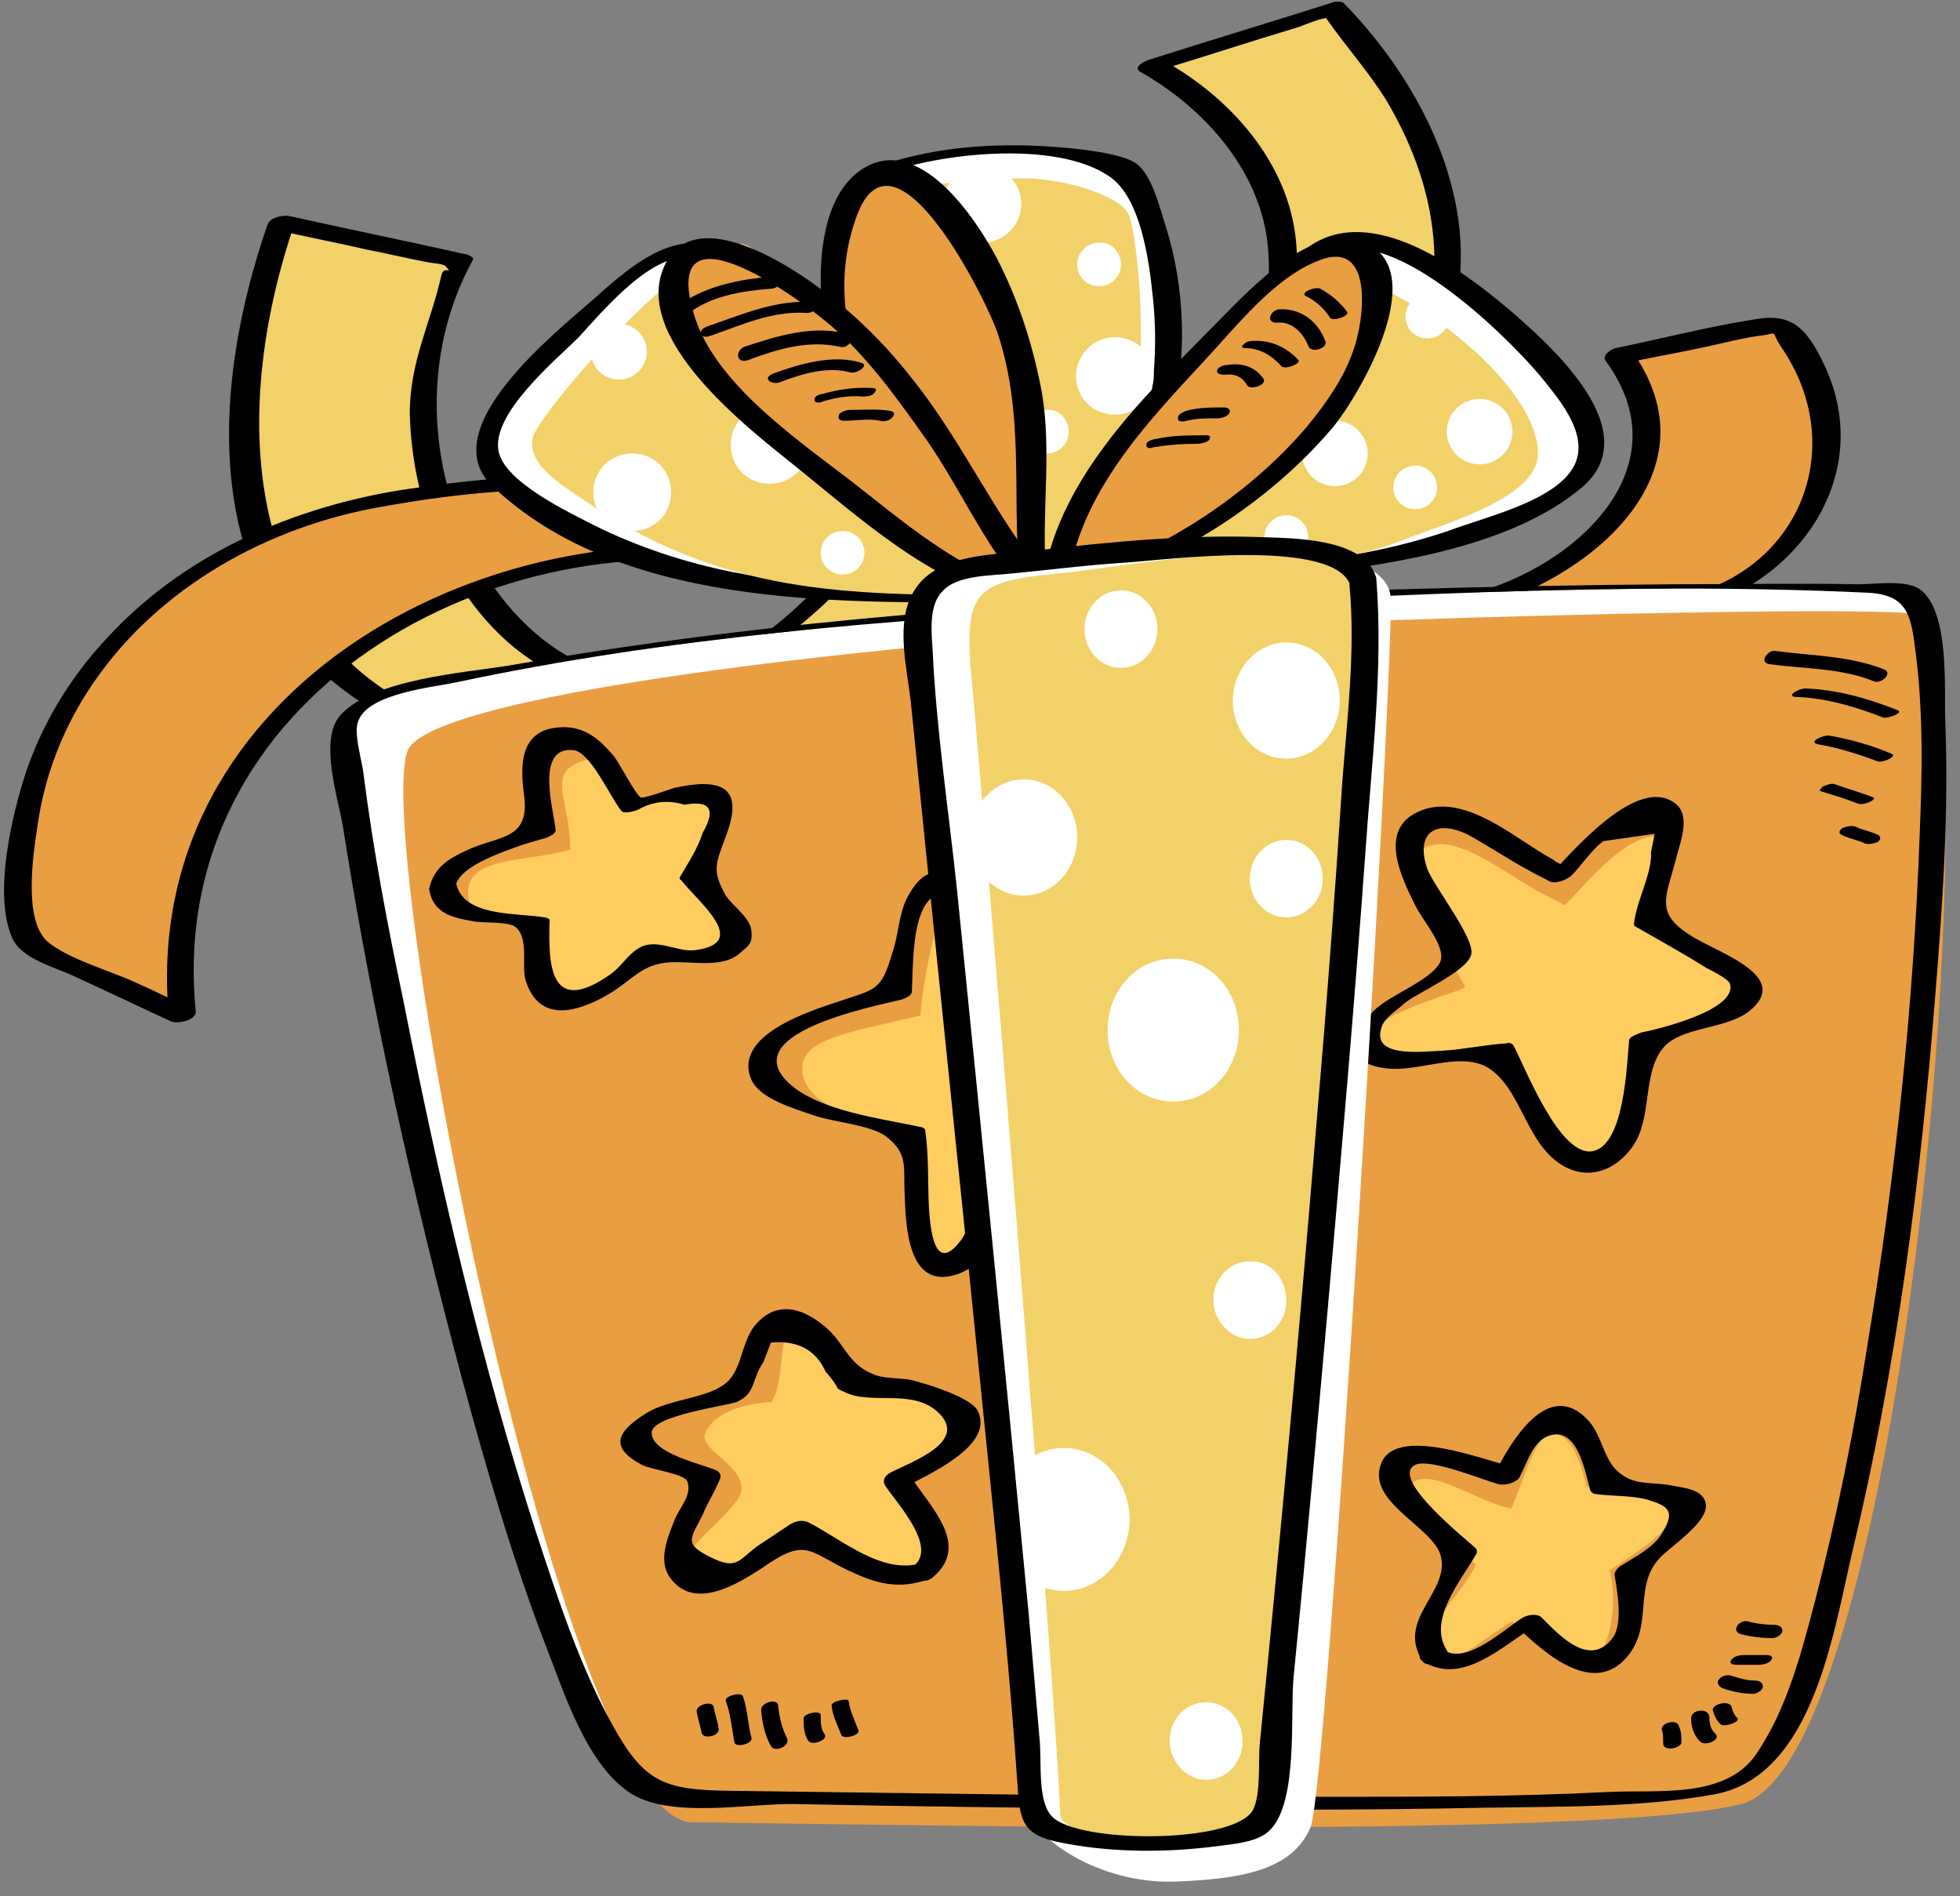 <svg width="122" height="118" viewBox="0 0 122 118" fill="none" xmlns="http://www.w3.org/2000/svg">
<rect x="0" y="0" width="122" height="118" fill="#808080" stroke="none"/>
<g clip-path="url(#clip0)">
<path d="M70.91 34.705C75.753 28.674 80.899 23.849 79.839 14.576C79.082 8.093 71.742 4.098 71.742 4.098L83.093 0.555C83.093 0.555 91.341 9.149 90.131 17.743C88.769 27.241 79.839 32.971 71.818 36.816" fill="#F2D168"/>
<path d="M71.667 34.705C76.434 28.825 81.428 23.095 80.672 15.029C80.218 10.129 76.585 6.058 72.348 3.721C72.196 3.947 71.969 4.249 71.818 4.475C74.845 3.57 77.796 2.59 80.823 1.685C81.428 1.459 82.109 1.158 82.791 1.082C83.472 1.007 82.109 0.63 82.564 1.158C83.774 2.892 85.136 4.399 86.272 6.209C89.828 12.164 90.585 18.874 86.65 24.829C83.093 30.332 77.115 33.8 71.288 36.589C70.305 37.042 71.818 37.268 72.272 37.042C79.764 33.348 88.163 28.297 90.433 19.703C92.325 12.692 88.542 5.229 83.699 0.253C83.547 0.027 83.018 0.102 82.866 0.178C79.083 1.384 75.299 2.515 71.515 3.721C71.288 3.796 70.456 4.173 70.986 4.475C74.996 6.736 78.553 10.732 78.931 15.481C79.537 23.397 74.694 28.975 70.002 34.705C69.699 35.232 71.364 35.082 71.667 34.705Z" fill="black"/>
<path d="M104.433 37.645C114.043 36.212 116.313 25.131 110.487 20.155L100.725 22.115C106.476 29.201 97.622 36.891 89.98 37.72" fill="#EA9E42"/>
<path d="M104.584 38.097C111.546 36.816 116.843 29.805 113.589 22.794C112.53 20.532 111.622 19.477 109.352 19.854C106.4 20.306 103.525 21.06 100.574 21.663C100.271 21.738 99.666 22.115 99.968 22.492C105.19 29.654 96.941 36.212 90.131 37.268C89.298 37.419 88.844 38.474 89.98 38.323C97.547 37.193 107.46 30.031 101.557 21.814C101.33 22.115 101.103 22.341 100.952 22.643C102.692 22.266 104.433 21.964 106.173 21.587C107.233 21.361 108.368 21.06 109.427 20.909C110.865 20.758 110.108 20.457 110.865 21.587C115.178 27.845 112 35.76 104.357 37.193C103.298 37.343 103.525 38.323 104.584 38.097Z" fill="black"/>
<path d="M62.132 34.026C49.268 55.059 3.864 52.27 17.561 13.898L28.685 16.31C20.437 30.181 35.495 54.682 52.37 35.76" fill="#F2D168"/>
<path d="M61.375 34.026C54.868 44.354 40.792 49.179 29.139 45.41C14.913 40.886 14.156 25.96 18.393 13.747C17.939 13.898 17.485 14.124 17.031 14.275C18.999 14.727 20.966 15.104 22.934 15.556C24.145 15.783 25.355 16.084 26.566 16.31C26.869 16.386 27.626 16.386 27.777 16.612C28.231 17.14 27.625 16.461 27.474 17.14C26.793 20.155 25.507 22.492 25.507 25.734C25.582 28.749 26.263 31.765 27.55 34.479C29.669 38.926 33.604 42.696 38.749 43.073C44.501 43.45 49.419 39.756 53.127 35.76C53.581 35.308 51.916 35.459 51.614 35.76C48.057 39.605 43.138 43.525 37.539 41.791C34.36 40.811 31.863 38.399 30.123 35.609C26.566 29.805 26.112 22.191 29.442 16.16C29.517 16.009 29.215 15.934 29.139 15.858C25.431 15.029 21.723 14.275 18.015 13.446C17.637 13.37 16.804 13.521 16.653 13.973C13.021 24.452 12.34 37.72 23.161 44.128C31.182 48.877 41.852 48.199 50.176 44.505C55.322 42.243 59.786 38.7 62.737 33.951C63.267 33.423 61.678 33.649 61.375 34.026Z" fill="black"/>
<path d="M66.445 36.74C74.164 29.654 74.164 16.461 70.078 10.43C68.413 10.204 66.067 9.299 64.402 9.375C60.543 9.752 58.121 9.149 54.641 10.656" fill="white"/>
<path d="M65.31 38.474C73.029 31.388 70.91 14.501 70.229 13.295C69.624 12.089 65.764 10.958 63.192 11.109C60.619 11.259 58.046 11.109 54.565 12.616" fill="#F2D168"/>
<path d="M67.126 36.74C72.953 31.011 74.996 21.889 72.575 14.124C72.197 12.993 71.743 10.958 70.759 10.204C69.926 9.526 66.9 9.224 65.689 9.149C61.905 8.847 57.743 9.149 54.262 10.506C53.203 10.958 54.187 11.109 54.868 10.883C58.349 9.526 65.689 8.696 69.018 10.958C70.986 12.239 71.516 16.16 71.743 18.346C72.499 25.055 70.532 32.066 65.613 36.891C65.31 37.193 66.9 37.042 67.126 36.74Z" fill="black"/>
<path d="M63.57 12.692C63.57 13.973 62.51 15.104 61.148 15.104C59.862 15.104 58.727 14.049 58.727 12.692C58.727 11.335 59.786 10.28 61.148 10.28C62.51 10.28 63.57 11.41 63.57 12.692Z" fill="white"/>
<path d="M71.818 23.397C71.818 24.678 70.759 25.809 69.397 25.809C68.034 25.809 66.975 24.754 66.975 23.397C66.975 22.115 68.034 20.984 69.397 20.984C70.759 20.984 71.818 22.04 71.818 23.397Z" fill="white"/>
<path d="M69.775 16.461C69.775 17.215 69.17 17.818 68.413 17.818C67.656 17.818 67.051 17.215 67.051 16.461C67.051 15.707 67.656 15.104 68.413 15.104C69.17 15.029 69.775 15.707 69.775 16.461Z" fill="white"/>
<path d="M66.521 26.864C66.521 27.618 65.916 28.221 65.159 28.221C64.402 28.221 63.797 27.618 63.797 26.864C63.797 26.111 64.402 25.508 65.159 25.508C65.916 25.432 66.521 26.111 66.521 26.864Z" fill="white"/>
<path d="M64.251 35.459C63.873 32.217 64.705 28.9 64.175 25.658C63.419 20.909 61.376 14.652 57.289 11.486C52.825 7.942 51.69 15.783 51.841 18.27C52.295 25.281 56.987 31.991 62.284 36.891" fill="#EA9E42"/>
<path d="M65.083 35.383C64.856 31.689 65.462 28.071 64.856 24.452C64.327 21.587 63.419 18.723 62.056 16.084C60.694 13.521 57.138 8.169 53.581 10.581C50.857 12.466 50.857 17.366 51.311 20.23C52.37 27.015 56.835 32.745 61.754 37.419C62.283 37.946 63.721 37.117 63.04 36.439C57.138 30.935 50.176 21.814 53.354 13.37C55.7 7.189 61.451 18.723 62.132 20.834C63.721 25.734 63.04 30.483 63.419 35.534C63.419 36.363 65.083 36.137 65.083 35.383Z" fill="black"/>
<path d="M69.094 37.645C57.365 38.172 21.42 41.64 21.42 45.108C21.42 51.667 33.301 111.75 41.322 111.825C54.262 111.976 99.212 113.107 107.838 111.147C116.54 109.187 124.032 37.343 118.432 36.665C115.027 36.363 89.98 36.665 69.094 37.645Z" fill="white"/>
<path d="M70.834 39.228C59.105 39.756 26.642 42.922 25.355 46.767C23.236 52.948 35.041 113.333 43.062 113.408C56.002 113.559 99.817 114.464 108.368 112.278C118.886 109.639 124.486 38.776 118.886 38.173C115.405 37.796 91.72 38.248 70.834 39.228Z" fill="#EA9E42"/>
<path d="M69.624 37.343C56.986 38.022 44.122 39.228 31.712 41.414C28.988 41.867 23.236 42.243 21.193 44.505C19.831 46.013 21.042 49.631 21.345 51.441C23.161 62.975 25.734 74.509 28.761 85.817C30.274 91.395 31.863 96.899 33.906 102.251C35.041 105.116 36.404 109.639 39.128 111.524C41.625 113.258 46.695 112.202 49.57 112.278C56.684 112.428 63.873 112.504 70.986 112.579C78.099 112.654 85.212 112.654 92.401 112.504C97.093 112.428 102.087 112.504 106.703 111.674C112.908 110.544 114.119 101.497 115.33 96.446C118.054 85.063 119.567 73.378 120.475 61.769C120.929 56.19 121.308 50.461 121.081 44.882C121.005 42.922 121.383 38.022 119.492 36.665C118.584 36.062 116.692 36.363 115.708 36.363C111.849 36.288 107.914 36.363 104.054 36.363C92.628 36.439 81.126 36.816 69.624 37.343C69.321 37.343 67.808 38.022 68.564 37.946C84.38 37.193 100.498 36.137 116.313 36.891C118.886 37.042 118.962 38.474 119.265 40.811C119.719 44.505 119.643 48.199 119.492 51.893C119.113 62.522 117.978 73.227 116.238 83.706C115.405 89.058 114.346 94.335 112.984 99.613C112.151 102.779 111.243 106.322 109.352 109.111C107.46 111.976 103.222 111.373 100.12 111.524C94.217 111.825 88.239 111.825 82.337 111.825C69.926 111.825 57.592 111.599 45.181 111.448C41.398 111.373 40.111 110.921 38.22 107.528C36.101 103.759 34.739 99.537 33.377 95.391C29.896 84.611 27.323 73.453 25.128 62.372C24.145 57.698 23.236 52.948 22.631 48.199C22.555 47.37 21.95 45.56 22.328 44.806C23.009 43.148 26.944 42.771 28.382 42.469C41.474 39.68 55.246 38.549 68.64 37.871C68.867 37.946 70.38 37.343 69.624 37.343Z" fill="black"/>
<path d="M48.889 35.082C29.744 30.634 9.086 44.128 11.356 63.201L1.67 58.678C-0.827 44.203 10.675 32.594 26.112 30.785C33.074 29.88 42.306 29.428 48.738 32.745" fill="#EA9E42"/>
<path d="M49.419 34.705C31.107 30.785 8.48 42.62 10.524 63.427C11.053 63.201 11.507 63.05 12.037 62.824C10.826 62.296 9.691 61.693 8.48 61.165C6.891 60.412 4.318 59.733 2.956 58.602C1.443 57.245 2.048 53.25 2.351 51.29C2.805 48.124 4.016 45.108 5.832 42.47C9.918 36.514 16.729 32.745 23.766 31.538C31.636 30.106 40.641 29.654 47.981 33.122C48.435 33.348 49.949 32.669 49.268 32.368C41.852 28.825 32.998 29.277 25.053 30.483C18.393 31.538 11.81 34.328 7.043 39.303C4.621 41.791 2.805 44.656 1.67 47.897C0.762 50.611 -0.449 55.662 0.762 58.376C1.367 59.733 3.486 60.185 4.848 60.864C6.816 61.769 8.707 62.673 10.675 63.578C11.053 63.729 12.188 63.502 12.188 62.975C10.221 43.374 30.879 31.765 48.36 35.534C48.889 35.609 50.327 34.855 49.419 34.705Z" fill="black"/>
<path d="M70.002 65.99C69.699 65.689 69.397 65.312 69.094 65.01C70.608 63.276 73.786 60.336 73.105 58.301C72.424 56.265 67.429 59.733 64.629 60.185C64.1 59.658 62.283 57.773 61.678 57.245C59.03 54.607 59.181 53.401 58.046 58.678C57.743 59.884 57.365 61.919 57.289 63.201C52.446 64.332 49.722 64.709 49.949 66.744C50.176 68.478 52.37 69.533 56.835 70.513C57.365 73.454 56.305 78.655 58.727 78.881C61.148 79.107 61.148 73.454 62.056 72.021C62.132 71.87 62.208 71.72 62.359 71.644C63.267 71.795 63.948 71.946 64.251 72.021C66.445 72.624 75.072 75.866 75.072 72.247C75.072 70.287 71.137 67.422 70.002 65.99Z" fill="#FFCD5F"/>
<path d="M96.26 55.738C96.639 55.964 97.017 56.114 97.395 56.341C98.909 54.833 101.255 51.818 103.374 52.044C105.492 52.27 102.541 55.135 102.617 57.471C103.222 57.848 105.341 59.055 106.022 59.431C109.049 61.165 111.168 61.995 106.173 63.729C105.038 64.181 103.752 64.482 102.466 64.709C102.163 68.855 101.255 72.473 99.212 72.624C97.471 72.7 95.352 68.93 93.612 65.387C90.661 65.387 85.666 67.121 85.061 65.161C84.456 63.201 91.342 61.693 91.19 61.392C90.282 59.658 85.742 53.099 89.299 52.571C91.266 52.194 94.671 55.059 96.26 55.738Z" fill="#FFCD5F"/>
<path d="M57.668 97.351C59.938 96.145 57.062 93.506 56.079 91.697C58.5 90.415 60.922 88.908 60.316 87.702C59.711 86.495 56.003 85.591 53.127 85.742C51.917 83.932 51.538 82.952 49.873 82.575C48.209 82.198 49.041 85.365 48.057 87.249C45.636 87.4 44.274 88.229 43.895 89.209C43.517 90.189 46.09 91.094 46.166 92.602C46.241 94.109 41.095 96.899 43.214 97.954C45.333 99.01 46.922 96.597 49.949 94.788C52.446 95.994 55.398 98.557 57.668 97.351Z" fill="#FFCD5F"/>
<path d="M89.223 103.457C90.282 103.91 92.326 101.95 94.142 100.894C95.806 102.553 97.774 104.211 98.985 103.533C100.195 102.854 100.725 99.914 100.195 97.728C102.012 96.522 103.903 95.391 104.13 94.109C104.357 92.752 100.876 92.903 98.758 92.526C98.304 90.717 97.85 89.436 96.715 89.209C95.579 89.058 94.823 92.3 94.066 93.883C91.72 93.431 88.542 90.868 87.634 92.677C86.801 94.486 89.601 95.316 91.871 97.351C90.963 99.462 87.18 102.553 89.223 103.457Z" fill="#FFCD5F"/>
<path d="M29.139 55.436C29.063 57.547 31.258 57.019 33.377 57.471C33.301 59.733 33.377 62.145 34.815 62.522C36.177 62.824 38.825 61.09 40.187 59.205C42.382 59.507 44.576 59.959 45.787 59.13C46.998 58.301 44.425 56.19 43.214 54.531C44.274 52.948 45.409 50.385 44.728 49.48C44.047 48.651 41.171 49.556 39.431 50.159C38.068 48.35 38.068 46.691 36.025 47.445C34.058 48.199 35.496 49.933 35.496 52.873C33.15 53.627 29.215 53.25 29.139 55.436Z" fill="#FFCD5F"/>
<path d="M70.835 65.689C69.17 63.879 76.888 59.356 73.256 57.396C72.499 57.019 71.289 57.396 70.532 57.622C69.472 57.924 68.413 58.452 67.354 58.904C65.916 59.507 65.689 59.809 64.554 59.055C62.662 57.849 60.997 53.853 58.349 54.23C57.365 54.381 56.911 55.059 56.457 55.888C55.927 56.944 55.927 58.225 55.549 59.281C54.868 61.618 54.565 61.542 52.295 62.296C50.479 62.899 45.56 64.407 46.771 67.196C47.3 68.403 49.495 69.006 50.554 69.383C51.765 69.835 54.187 69.986 55.17 70.74C56.532 71.795 56.23 72.624 56.305 74.207C56.381 76.243 56.457 80.465 59.711 79.258C62.662 78.127 61.678 73.83 63.267 71.72C62.813 71.87 62.435 72.021 61.981 72.172C65.613 72.926 70.759 75.79 74.391 74.207C78.856 72.172 72.272 67.347 70.835 65.689C70.456 65.236 68.867 65.84 69.321 66.367C70.305 67.498 71.591 68.478 72.575 69.609C72.953 70.061 74.24 71.267 74.164 71.87C73.937 74.057 71.818 73.454 70.608 73.227C67.959 72.775 65.462 71.72 62.813 71.192C62.359 71.117 61.83 71.267 61.527 71.644C60.392 73.227 60.922 75.715 59.786 77.223C58.122 79.409 57.895 76.318 57.819 75.112C57.743 73.529 57.819 71.946 57.592 70.363C57.592 70.212 57.365 70.136 57.289 70.136C54.868 69.609 51.008 69.156 49.117 67.423C45.787 64.332 54.187 62.673 56.078 62.221C56.305 62.145 56.76 61.995 56.76 61.693C56.835 60.185 56.76 57.17 57.819 56.039C58.727 55.059 58.727 55.662 59.862 56.718C60.846 57.698 62.586 60.336 63.873 60.713C65.008 61.09 66.824 60.035 67.808 59.658C68.262 59.432 68.943 59.055 69.472 58.979C70.153 58.904 71.97 58.904 72.121 59.959C72.348 61.316 69.17 63.955 68.337 64.935C68.186 65.086 68.11 65.236 68.262 65.387C68.564 65.689 68.867 66.066 69.17 66.367C69.699 66.744 71.213 66.141 70.835 65.689Z" fill="black"/>
<path d="M95.276 54.23C95.655 54.456 96.033 54.607 96.412 54.833C96.79 55.059 97.547 54.758 97.849 54.456C98.379 53.928 99.212 52.722 99.817 52.345C100.876 52.194 101.936 52.044 102.995 51.893C102.919 52.27 102.844 52.647 102.768 53.024C102.844 54.381 101.86 56.039 101.709 57.471C101.709 57.622 101.709 57.622 101.86 57.698C103.298 58.527 104.811 59.356 106.249 60.261C106.552 60.412 107.611 60.939 107.687 61.241C108.141 62.899 102.995 64.106 102.163 64.256C102.011 64.332 101.482 64.483 101.406 64.709C101.255 66.367 101.103 71.267 99.136 71.644C97.093 72.021 94.974 66.518 94.217 65.086C94.141 64.935 93.914 64.859 93.763 64.935C92.477 65.01 91.115 65.312 89.828 65.387C88.315 65.463 85.212 65.839 86.044 63.804C86.272 63.276 87.028 62.824 87.407 62.447C88.239 61.769 91.266 60.487 91.569 59.432C91.871 58.452 89.223 55.135 88.844 54.079C88.088 51.893 89.298 50.913 91.417 51.968C92.779 52.722 93.99 53.551 95.276 54.23C95.655 54.456 97.244 53.778 96.639 53.476C94.368 52.27 91.115 49.179 88.239 50.536C85.817 51.667 87.18 54.532 88.088 56.341C88.617 57.396 90.131 59.055 89.601 59.959C88.92 61.09 86.499 61.919 85.515 62.899C83.699 64.709 83.85 66.367 86.65 66.518C88.542 66.593 90.812 65.538 92.477 66.367C94.671 67.573 94.898 71.041 97.168 72.474C98.833 73.529 100.574 72.85 101.633 71.343C102.844 69.609 102.238 66.895 103.449 65.312C104.509 63.879 107.308 64.106 108.822 62.975C111.546 60.864 107.308 59.432 105.492 58.376C102.919 56.868 103.676 55.964 104.357 53.325C104.584 52.421 105.265 50.762 104.282 50.008C101.86 48.124 97.622 53.325 96.412 54.532C96.866 54.381 97.395 54.305 97.849 54.154C97.471 53.928 97.093 53.778 96.714 53.551C96.26 53.325 94.747 53.928 95.276 54.23Z" fill="black"/>
<path d="M58.046 98.18C60.467 96.145 57.894 93.808 56.608 91.772C56.457 92.074 56.381 92.3 56.23 92.602C57.743 91.772 61.981 89.963 60.846 87.777C60.392 86.948 57.667 86.118 56.759 85.892C56.078 85.742 54.943 85.817 54.338 85.515C52.824 84.912 52.597 83.706 51.538 82.726C50.025 81.369 48.284 80.841 46.922 82.575C46.09 83.706 46.165 85.44 45.03 86.194C43.895 87.023 41.625 87.099 40.263 87.928C38.447 89.059 37.841 90.039 39.96 91.169C40.566 91.471 42.457 91.697 42.76 92.149C43.138 92.979 42.306 93.808 42.003 94.562C41.549 95.693 40.944 97.125 41.7 98.18C43.214 100.291 45.938 98.557 47.452 97.577C50.327 95.542 50.327 96.673 53.278 97.954C54.792 98.633 56.078 98.859 57.667 98.331C58.651 98.03 58.348 96.899 57.365 97.276C54.943 98.03 52.446 95.843 50.403 94.788C50.025 94.562 49.571 94.637 49.192 94.863C48.511 95.316 47.83 95.768 47.149 96.22C45.938 97.125 45.862 97.728 44.198 96.899C42.533 96.07 42.987 95.768 43.744 94.26C44.046 93.506 44.5 92.828 44.803 92.074C44.955 91.772 44.727 91.546 44.5 91.471C43.592 91.094 40.49 90.415 40.566 89.134C40.641 88.079 45.333 87.475 45.862 87.249C47.073 86.722 46.771 85.817 47.527 84.761C47.679 84.385 47.83 83.932 47.981 83.555C49.646 83.405 50.781 84.008 51.387 85.365C52.522 86.646 51.765 86.269 52.597 86.646C54.262 87.475 56.911 86.345 58.5 88.003C60.165 89.737 56.835 90.943 55.473 91.622C55.17 91.772 54.867 92.074 55.094 92.451C55.776 93.506 58.349 96.22 56.911 97.427C56.154 98.18 57.44 98.708 58.046 98.18Z" fill="black"/>
<path d="M88.542 103.382C91.039 104.965 93.536 102.402 95.655 101.12C95.201 101.12 94.823 101.12 94.368 101.196C96.185 102.93 99.363 105.794 101.482 102.854C102.844 100.894 101.709 98.708 103.298 96.974C103.903 96.296 106.4 94.713 106.173 93.582C106.022 92.677 104.811 92.602 104.055 92.451C102.92 92.225 101.86 92.451 100.952 91.772C99.817 91.019 99.817 89.511 98.909 88.455C96.412 85.666 94.066 89.662 93.006 91.772C93.46 91.622 93.839 91.471 94.293 91.32C92.704 91.019 86.574 88.455 85.893 91.32C85.288 93.582 89.223 95.089 89.677 96.823C90.282 99.085 86.877 100.743 88.542 103.382C88.844 103.91 90.434 103.307 90.055 102.703C88.844 100.819 90.963 98.331 91.871 96.748C91.947 96.672 91.947 96.446 91.871 96.371C91.417 95.919 86.423 91.999 88.088 91.169C88.996 90.717 92.401 92.149 93.309 92.376C93.688 92.451 94.368 92.3 94.596 91.923C95.125 90.868 95.504 89.435 96.714 89.285C98.228 89.058 98.682 91.622 98.984 92.752C99.06 92.903 99.212 92.979 99.287 92.979C100.347 93.129 101.633 93.054 102.617 93.356C103.828 93.733 104.357 94.034 103.374 95.542C102.844 96.371 101.633 96.974 100.801 97.502C100.649 97.653 100.498 97.803 100.498 98.029C100.649 98.934 101.028 100.97 100.422 101.874C98.984 103.91 97.017 101.723 95.958 100.668C95.655 100.366 94.974 100.517 94.671 100.743C93.612 101.422 91.266 103.608 89.904 102.703C89.374 102.251 87.861 102.93 88.542 103.382Z" fill="black"/>
<path d="M26.718 55.361C26.945 56.793 28.08 57.095 29.366 57.321C29.971 57.471 31.636 57.321 32.09 57.698C32.923 58.376 32.469 60.035 32.696 60.939C33.452 63.502 35.571 63.126 37.539 62.07C39.506 61.015 39.884 59.809 42.23 59.884C43.365 59.884 45.03 60.185 46.014 59.356C46.619 58.828 46.846 58.753 46.771 57.924C46.695 57.095 45.56 56.341 45.181 55.738C44.273 54.154 44.576 53.702 45.181 52.044C46.392 48.877 44.803 48.425 42.003 49.028C41.701 49.104 40.111 49.707 39.884 49.631C39.582 49.481 38.522 47.445 38.22 47.068C37.387 46.088 36.555 45.334 35.268 45.259C32.469 45.184 32.317 47.294 32.62 49.481C32.998 52.345 31.031 51.968 28.988 52.948C27.852 53.476 27.02 54.004 26.718 55.285C26.642 55.738 28.231 55.511 28.382 55.059C28.685 53.853 31.485 52.948 32.544 52.571C32.998 52.421 33.604 52.27 34.058 52.119C34.209 52.044 34.587 51.893 34.587 51.667C34.512 50.611 33.225 46.39 35.722 46.691C36.782 46.842 37.993 49.631 38.674 50.461C38.825 50.687 39.582 50.461 39.733 50.385C40.641 49.858 41.625 49.782 42.609 50.084C44.198 49.782 44.576 50.385 43.744 51.818C43.441 52.798 42.836 53.702 42.306 54.607C42.306 54.682 42.306 54.758 42.382 54.758C43.517 56.19 46.695 58.678 43.29 59.13C42.23 59.281 41.02 58.452 39.96 58.904C39.128 59.281 38.749 60.11 37.993 60.638C34.133 63.352 34.133 59.884 34.209 57.245C34.209 57.17 33.982 57.095 33.906 57.095C32.166 56.793 28.761 57.095 28.382 54.908C28.307 54.532 26.642 54.908 26.718 55.361Z" fill="black"/>
<path d="M110.184 41.339C112.379 41.64 114.573 41.565 116.616 42.394C117.07 42.62 117.903 41.866 117.222 41.64C115.103 40.811 112.757 40.811 110.487 40.51C110.033 40.434 109.427 41.263 110.184 41.339Z" fill="black"/>
<path d="M111.849 43.374C113.665 43.45 115.481 43.977 117.222 44.656C117.524 44.731 118.508 44.354 118.13 44.203C116.238 43.45 114.346 42.922 112.379 42.846C111.925 42.846 111.092 43.374 111.849 43.374Z" fill="black"/>
<path d="M113.135 46.314C114.422 46.54 115.632 46.917 116.843 47.37C117.146 47.52 118.13 47.068 117.751 46.917C116.541 46.39 115.178 46.013 113.892 45.786C113.514 45.711 112.53 46.163 113.135 46.314Z" fill="black"/>
<path d="M113.362 49.254C114.119 49.48 114.876 49.707 115.632 50.008C115.859 50.084 116.162 50.008 116.313 49.933C116.389 49.933 116.768 49.707 116.616 49.631C115.859 49.33 115.027 49.104 114.195 48.802C113.968 48.727 113.665 48.877 113.438 48.953C113.438 49.028 113.135 49.179 113.362 49.254Z" fill="black"/>
<path d="M114.649 51.968C115.103 52.194 115.632 52.27 116.087 52.496C116.314 52.571 116.616 52.496 116.843 52.421C116.995 52.345 117.146 52.119 116.919 51.968C116.465 51.742 115.935 51.667 115.481 51.441C115.254 51.365 114.951 51.441 114.724 51.516C114.573 51.591 114.346 51.818 114.649 51.968Z" fill="black"/>
<path d="M103.449 107.679C103.525 107.905 103.525 108.207 103.525 108.508C103.525 109.036 104.66 108.81 104.66 108.433C104.66 108.131 104.66 107.754 104.509 107.453C104.433 106.925 103.298 107.227 103.449 107.679Z" fill="black"/>
<path d="M105.265 106.925C105.265 107.453 105.417 107.98 105.795 108.357C106.098 108.734 107.157 108.282 106.779 107.905C106.476 107.604 106.4 107.302 106.4 106.85C106.325 106.247 105.265 106.397 105.265 106.925Z" fill="black"/>
<path d="M106.628 106.473C106.703 106.774 106.855 107.076 107.082 107.302C107.309 107.528 108.368 107.151 108.141 106.925C107.914 106.699 107.838 106.473 107.763 106.171C107.536 105.794 106.476 106.096 106.628 106.473Z" fill="black"/>
<path d="M107.157 105.04C107.763 105.267 108.444 105.417 109.125 105.417C109.352 105.417 109.73 105.191 109.73 104.965C109.73 104.664 109.427 104.588 109.2 104.588C108.746 104.588 108.217 104.437 107.763 104.287C107.536 104.211 107.157 104.287 107.006 104.513C106.855 104.664 106.93 104.89 107.157 105.04Z" fill="black"/>
<path d="M108.065 103.608C108.519 103.608 109.049 103.608 109.503 103.608C109.73 103.608 110.108 103.533 110.26 103.307C110.411 103.08 110.184 103.005 109.957 103.005C109.503 103.005 108.973 103.005 108.519 103.005C108.292 103.005 107.914 103.08 107.763 103.307C107.611 103.533 107.838 103.608 108.065 103.608Z" fill="black"/>
<path d="M108.444 101.723C109.049 101.874 109.73 101.95 110.335 101.95C110.562 101.95 110.941 101.723 110.941 101.497C110.941 101.196 110.638 101.12 110.411 101.12C109.881 101.12 109.276 101.045 108.746 100.894C108.217 100.819 107.687 101.573 108.444 101.723Z" fill="black"/>
<path d="M43.365 106.548C43.441 107 43.593 107.377 43.668 107.83C43.744 108.282 44.879 108.056 44.727 107.528C44.652 107.076 44.501 106.699 44.425 106.247C44.349 105.794 43.29 106.096 43.365 106.548Z" fill="black"/>
<path d="M45.182 105.87C45.484 106.699 45.56 107.604 45.711 108.433C45.787 108.81 46.922 108.508 46.771 108.131C46.544 107.302 46.544 106.397 46.241 105.568C46.165 105.267 45.03 105.568 45.182 105.87Z" fill="black"/>
<path d="M47.376 106.473C47.452 107.227 47.603 107.981 47.982 108.659C48.209 109.111 49.268 108.659 48.965 108.131C48.663 107.528 48.511 106.85 48.436 106.171C48.436 105.644 47.3 105.945 47.376 106.473Z" fill="black"/>
<path d="M50.025 106.925C50.025 107.453 50.025 107.905 50.327 108.357C50.554 108.659 51.614 108.282 51.311 107.905C51.084 107.604 51.084 107.151 51.084 106.774C51.16 106.397 50.025 106.624 50.025 106.925Z" fill="black"/>
<path d="M51.765 106.171C51.841 106.85 52.144 107.377 52.37 107.981C52.522 108.282 53.581 107.981 53.43 107.679C53.203 107.076 52.9 106.473 52.825 105.87C52.825 105.644 51.689 105.87 51.765 106.171Z" fill="black"/>
<path d="M62.51 37.042C52.446 37.042 41.928 37.042 33.377 31.312C31.863 30.257 29.82 29.126 30.123 27.392C30.425 25.809 39.733 14.953 43.063 15.255C46.09 15.632 63.797 37.042 63.797 37.042" fill="white"/>
<path d="M63.116 36.74C57.289 36.74 51.387 36.74 45.636 35.609C42.609 35.006 39.657 34.026 36.933 32.669C35.495 31.915 31.409 30.031 31.031 28.071C30.577 25.734 34.587 22.417 36.025 20.984C37.614 19.25 40.944 15.255 43.365 16.16C45.181 16.838 46.922 19.326 48.208 20.607C50.479 22.944 52.673 25.357 54.792 27.845C57.592 31.011 60.316 34.177 62.965 37.419C63.192 37.72 64.781 37.193 64.478 36.891C61.981 33.875 59.408 30.86 56.759 27.845C53.279 23.849 49.646 19.024 45.257 15.858C42.382 13.823 39.279 16.537 37.085 18.497C34.512 20.758 26.945 26.714 30.652 30.257C38.598 37.795 51.841 37.494 61.981 37.494C62.359 37.419 63.873 36.74 63.116 36.74Z" fill="black"/>
<path d="M62.511 37.042C52.446 37.042 44.955 36.966 36.404 31.162C34.89 30.106 32.847 28.975 33.15 27.241C33.528 25.734 42.836 14.878 46.165 15.18C49.041 15.481 64.251 36.137 64.251 36.137" fill="#F2D168"/>
<path d="M41.776 30.634C41.776 31.991 40.717 33.046 39.355 33.046C37.993 33.046 36.933 31.991 36.933 30.634C36.933 29.277 37.993 28.221 39.355 28.221C40.717 28.221 41.776 29.277 41.776 30.634Z" fill="white"/>
<path d="M50.327 27.694C50.327 29.051 49.268 30.106 47.906 30.106C46.544 30.106 45.484 29.051 45.484 27.694C45.484 26.337 46.544 25.281 47.906 25.281C49.268 25.281 50.327 26.412 50.327 27.694Z" fill="white"/>
<path d="M38.522 23.623C39.484 23.623 40.263 22.847 40.263 21.889C40.263 20.931 39.484 20.155 38.522 20.155C37.561 20.155 36.782 20.931 36.782 21.889C36.782 22.847 37.561 23.623 38.522 23.623Z" fill="white"/>
<path d="M53.808 34.403C53.808 35.157 53.203 35.76 52.446 35.76C51.689 35.76 51.084 35.157 51.084 34.403C51.084 33.649 51.689 33.046 52.446 33.046C53.203 33.046 53.808 33.649 53.808 34.403Z" fill="white"/>
<path d="M64.251 36.137C62.889 34.705 62.208 32.895 61.224 31.162C59.181 27.92 55.927 23.397 53.203 20.607C50.63 18.27 40.338 10.506 42.382 19.703C43.592 25.131 60.24 36.665 63.494 36.966" fill="#EA9E42"/>
<path d="M65.008 35.836C61.905 32.066 59.862 27.392 56.759 23.547C54.867 21.135 52.824 19.175 50.327 17.441C48.36 16.084 43.29 12.993 41.474 16.31C38.976 20.984 46.846 26.864 49.646 29.126C53.203 31.991 58.197 36.514 62.889 37.268C63.267 37.343 64.781 36.665 63.948 36.514C60.089 35.911 55.851 32.142 52.9 29.88C49.571 27.317 44.5 23.849 43.214 19.627C41.02 12.39 49.419 18.27 51.765 20.306C53.959 22.191 55.7 24.603 57.365 26.94C59.559 29.955 61.073 33.574 63.494 36.439C63.797 36.74 65.31 36.212 65.008 35.836Z" fill="black"/>
<path d="M42.684 19.627C44.198 18.421 46.09 18.12 47.981 17.969C48.587 17.969 48.814 17.215 48.133 17.215C46.014 17.366 43.744 17.818 42.003 19.175C41.398 19.627 42.306 19.929 42.684 19.627Z" fill="black"/>
<path d="M44.198 20.909C46.165 20.23 48.057 19.326 50.252 19.477C50.706 19.477 51.387 18.798 50.63 18.798C48.284 18.647 46.241 19.552 44.047 20.306C43.365 20.532 43.517 21.135 44.198 20.909Z" fill="black"/>
<path d="M46.544 22.417C48.36 21.738 50.327 21.135 52.295 21.587C52.825 21.738 53.354 20.909 52.673 20.758C50.554 20.23 48.36 20.909 46.317 21.587C45.711 21.889 45.863 22.643 46.544 22.417Z" fill="black"/>
<path d="M48.587 23.774C49.949 23.246 51.538 22.794 52.9 23.171C53.279 23.321 54.187 22.718 53.581 22.567C51.841 22.04 49.797 22.643 48.133 23.246C47.376 23.547 48.057 24 48.587 23.774Z" fill="black"/>
<path d="M51.235 24.98C51.992 24.754 52.825 24.603 53.657 24.678C53.884 24.678 54.262 24.678 54.414 24.452C54.565 24.301 54.565 24.151 54.338 24.151C53.279 24.075 52.219 24.226 51.16 24.528C51.008 24.528 50.63 24.678 50.706 24.904C50.706 25.131 51.16 25.055 51.235 24.98Z" fill="black"/>
<path d="M52.522 26.186C53.279 26.186 54.035 26.035 54.792 26.186C55.019 26.261 55.397 26.186 55.549 25.96C55.7 25.809 55.7 25.658 55.473 25.583C54.641 25.432 53.808 25.508 52.976 25.508C52.749 25.508 52.37 25.583 52.219 25.809C52.144 26.111 52.295 26.186 52.522 26.186Z" fill="black"/>
<path d="M82.034 15.707C86.196 12.24 99.287 23.548 99.136 27.995C99.06 30.785 93.007 32.368 90.434 33.423C84.304 35.76 65.613 36.363 65.613 36.363L69.019 36.062" fill="white"/>
<path d="M82.337 16.763C87.255 17.366 95.806 23.849 95.731 28.297C95.655 31.086 89.601 32.669 87.028 33.725C80.899 36.062 66.673 36.439 66.673 36.439L65.538 36.363" fill="#F2D168"/>
<path d="M82.565 16.009C86.273 13.446 93.764 20.909 95.808 23.321C97.094 24.904 99.288 27.392 97.699 29.428C96.262 31.312 92.327 32.217 90.132 33.046C82.565 35.609 73.636 35.609 65.69 35.911C65.614 36.288 65.539 36.589 65.539 36.966C66.674 36.891 67.809 36.74 68.944 36.665C69.776 36.589 70.23 35.534 69.095 35.609C67.96 35.685 66.825 35.836 65.69 35.911C64.858 35.986 64.404 37.042 65.539 36.966C70.836 36.816 76.133 36.439 81.354 35.76C86.803 35.082 93.992 34.026 98.38 30.408C102.618 26.94 96.64 21.587 93.916 19.25C90.965 16.763 85.441 12.617 81.506 15.33C80.597 16.009 81.96 16.461 82.565 16.009Z" fill="black"/>
<path d="M89.45 30.332C89.45 31.086 88.845 31.689 88.088 31.689C87.331 31.689 86.726 31.086 86.726 30.332C86.726 29.578 87.331 28.975 88.088 28.975C88.845 28.975 89.45 29.578 89.45 30.332Z" fill="white"/>
<path d="M90.207 19.703C90.207 20.457 89.601 21.06 88.845 21.06C88.088 21.06 87.483 20.457 87.483 19.703C87.483 18.949 88.088 18.346 88.845 18.346C89.601 18.346 90.207 18.949 90.207 19.703Z" fill="white"/>
<path d="M81.429 33.423C81.429 34.177 80.823 34.78 80.067 34.78C79.31 34.78 78.705 34.177 78.705 33.423C78.705 32.669 79.31 32.066 80.067 32.066C80.823 32.066 81.429 32.669 81.429 33.423Z" fill="white"/>
<path d="M83.094 30.257C84.222 30.257 85.137 29.346 85.137 28.221C85.137 27.097 84.222 26.186 83.094 26.186C81.965 26.186 81.05 27.097 81.05 28.221C81.05 29.346 81.965 30.257 83.094 30.257Z" fill="white"/>
<path d="M92.099 28.9C93.227 28.9 94.142 27.989 94.142 26.864C94.142 25.74 93.227 24.829 92.099 24.829C90.97 24.829 90.055 25.74 90.055 26.864C90.055 27.989 90.97 28.9 92.099 28.9Z" fill="white"/>
<path d="M65.613 36.439C65.916 31.614 70.38 26.337 73.786 22.869C75.829 20.683 84.683 10.732 85.515 17.743C86.574 25.734 74.618 34.102 67.278 36.288" fill="#EA9E42"/>
<path d="M66.445 36.363C67.202 30.709 71.288 26.412 74.996 22.417C76.964 20.306 79.31 17.291 82.034 16.235C85.137 14.954 84.985 18.798 84.531 20.758C84.077 22.945 82.715 24.904 81.277 26.638C77.645 30.86 72.499 34.177 67.202 35.911C66.219 36.212 66.445 37.042 67.429 36.74C73.256 34.856 78.856 31.388 82.866 26.714C84.607 24.678 89.45 16.386 84.531 14.954C81.277 13.973 77.267 18.572 75.375 20.457C70.91 24.98 65.689 30.031 64.856 36.589C64.705 37.193 66.37 36.891 66.445 36.363Z" fill="black"/>
<path d="M71.743 27.845C72.651 27.694 73.559 27.618 74.543 27.618C74.694 27.618 75.224 27.543 75.299 27.317C75.375 27.091 75.224 27.091 74.996 27.091C74.013 27.091 72.953 27.091 71.97 27.317C71.818 27.317 71.364 27.468 71.364 27.618C71.289 27.92 71.591 27.92 71.743 27.845Z" fill="black"/>
<path d="M73.861 26.186C74.467 26.035 75.072 26.035 75.753 26.035C75.98 26.035 76.359 25.96 76.51 25.734C76.661 25.508 76.434 25.357 76.207 25.357C75.375 25.357 74.542 25.357 73.786 25.583C73.634 25.658 73.256 25.809 73.332 26.035C73.256 26.262 73.71 26.261 73.861 26.186Z" fill="black"/>
<path d="M76.283 23.321C76.888 23.246 77.342 23.472 77.645 24C77.872 24.301 78.931 23.924 78.629 23.547C78.099 22.794 77.267 22.567 76.359 22.718C76.132 22.718 75.753 22.869 75.753 23.095C75.753 23.321 76.132 23.321 76.283 23.321Z" fill="black"/>
<path d="M77.494 21.663C78.402 21.663 79.158 22.115 79.764 22.794C79.991 23.02 80.975 22.643 80.823 22.417C80.142 21.663 79.234 21.211 78.175 21.211C77.948 21.211 77.569 21.211 77.418 21.437C77.267 21.512 77.267 21.663 77.494 21.663Z" fill="black"/>
<path d="M79.537 20.08C80.445 20.004 81.126 20.758 81.429 21.512C81.58 22.04 82.715 21.663 82.488 21.211C82.034 20.004 80.975 19.175 79.613 19.25C79.007 19.326 78.78 20.155 79.537 20.08Z" fill="black"/>
<path d="M81.277 18.421C81.883 18.723 82.412 19.175 82.791 19.778C82.942 20.004 84.001 19.703 83.85 19.401C83.396 18.798 82.866 18.346 82.185 17.969C81.883 17.818 80.899 18.195 81.277 18.421Z" fill="black"/>
<path d="M86.574 37.343C86.574 32.594 70.305 34.026 64.175 34.855C58.576 35.383 56.911 35.534 57.214 40.359C57.819 46.54 64.024 105.719 64.251 112.956C64.327 114.238 68.262 117.253 73.105 117.102C77.191 116.952 80.445 116.424 81.58 113.71C82.639 110.996 86.574 45.108 86.574 37.343Z" fill="white"/>
<path d="M84.834 36.212C84.531 32.971 72.878 34.78 66.672 35.609C61.073 36.137 60.089 36.439 60.392 41.263C60.997 47.445 65.764 105.719 65.992 112.956C66.067 114.238 70.835 114.69 75.602 114.464C79.688 114.313 78.629 113.484 78.704 112.73C79.007 111.222 85.591 43.902 84.834 36.212Z" fill="#F2D168"/>
<path d="M63.721 55.738C65.56 55.738 67.051 54.117 67.051 52.119C67.051 50.121 65.56 48.501 63.721 48.501C61.883 48.501 60.392 50.121 60.392 52.119C60.392 54.117 61.883 55.738 63.721 55.738Z" fill="white"/>
<path d="M83.396 43.6C83.396 45.56 81.883 47.219 80.067 47.219C78.25 47.219 76.737 45.636 76.737 43.6C76.737 41.64 78.25 39.982 80.067 39.982C81.883 39.982 83.396 41.565 83.396 43.6Z" fill="white"/>
<path d="M77.115 64.106C77.115 66.593 75.299 68.553 73.029 68.553C70.759 68.553 68.943 66.593 68.943 64.106C68.943 61.618 70.759 59.658 73.029 59.658C75.299 59.658 77.115 61.618 77.115 64.106Z" fill="white"/>
<path d="M66.219 99.01C68.475 99.01 70.305 97.018 70.305 94.562C70.305 92.105 68.475 90.114 66.219 90.114C63.962 90.114 62.132 92.105 62.132 94.562C62.132 97.018 63.962 99.01 66.219 99.01Z" fill="white"/>
<path d="M69.775 41.565C71.029 41.565 72.045 40.485 72.045 39.153C72.045 37.82 71.029 36.74 69.775 36.74C68.521 36.74 67.505 37.82 67.505 39.153C67.505 40.485 68.521 41.565 69.775 41.565Z" fill="white"/>
<path d="M80.067 57.095C81.32 57.095 82.337 56.015 82.337 54.682C82.337 53.35 81.32 52.27 80.067 52.27C78.813 52.27 77.796 53.35 77.796 54.682C77.796 56.015 78.813 57.095 80.067 57.095Z" fill="white"/>
<path d="M80.067 80.917C80.067 82.274 79.083 83.329 77.796 83.329C76.586 83.329 75.526 82.198 75.526 80.917C75.526 79.56 76.51 78.504 77.796 78.504C79.083 78.429 80.067 79.56 80.067 80.917Z" fill="white"/>
<path d="M77.342 108.357C77.342 109.714 76.359 110.77 75.072 110.77C73.861 110.77 72.802 109.639 72.802 108.357C72.802 107 73.786 105.945 75.072 105.945C76.359 105.945 77.342 107 77.342 108.357Z" fill="white"/>
<path d="M85.666 35.986C84.985 33.423 80.294 33.499 78.326 33.423C73.71 33.272 69.094 33.725 64.554 34.252C61.905 34.554 57.819 34.328 56.608 37.343C55.851 39.153 56.457 41.716 56.684 43.6C58.273 59.432 59.938 75.263 61.527 91.094C62.208 97.803 62.889 104.513 63.343 111.222C63.494 113.635 63.797 114.313 66.521 114.765C69.397 115.293 72.651 115.293 75.602 114.916C76.661 114.765 78.326 114.69 79.083 113.861C80.823 112.051 80.294 106.624 80.521 104.362C81.277 96.748 81.958 89.134 82.639 81.52C83.472 72.021 84.304 62.598 84.985 53.099C85.364 47.52 86.12 41.64 85.666 35.986C85.591 35.233 83.926 35.609 84.001 36.439C84.38 40.51 83.85 44.731 83.547 48.727C83.093 55.738 82.564 62.749 81.958 69.76C80.899 82.726 79.688 95.692 78.402 108.659C78.326 109.714 78.477 111.599 78.023 112.579C77.04 114.765 67.051 114.765 65.462 113.031C64.554 112.051 64.856 109.639 64.705 108.207C64.478 105.568 64.251 103.005 64.024 100.366C62.586 85.365 61.073 70.287 59.559 55.285C59.03 50.31 58.273 45.334 58.046 40.359C57.97 39.303 57.819 37.645 58.651 36.816C59.559 35.76 61.754 35.836 63.04 35.685C65.386 35.459 67.732 35.157 70.153 35.006C72.499 34.855 83.245 33.423 84.077 36.514C84.228 37.193 85.818 36.816 85.666 35.986Z" fill="black"/>
</g>
<defs>
<clipPath id="clip0">
<rect width="121" height="117" fill="white" transform="translate(0.232 0.102)"/>
</clipPath>
</defs>
</svg>
